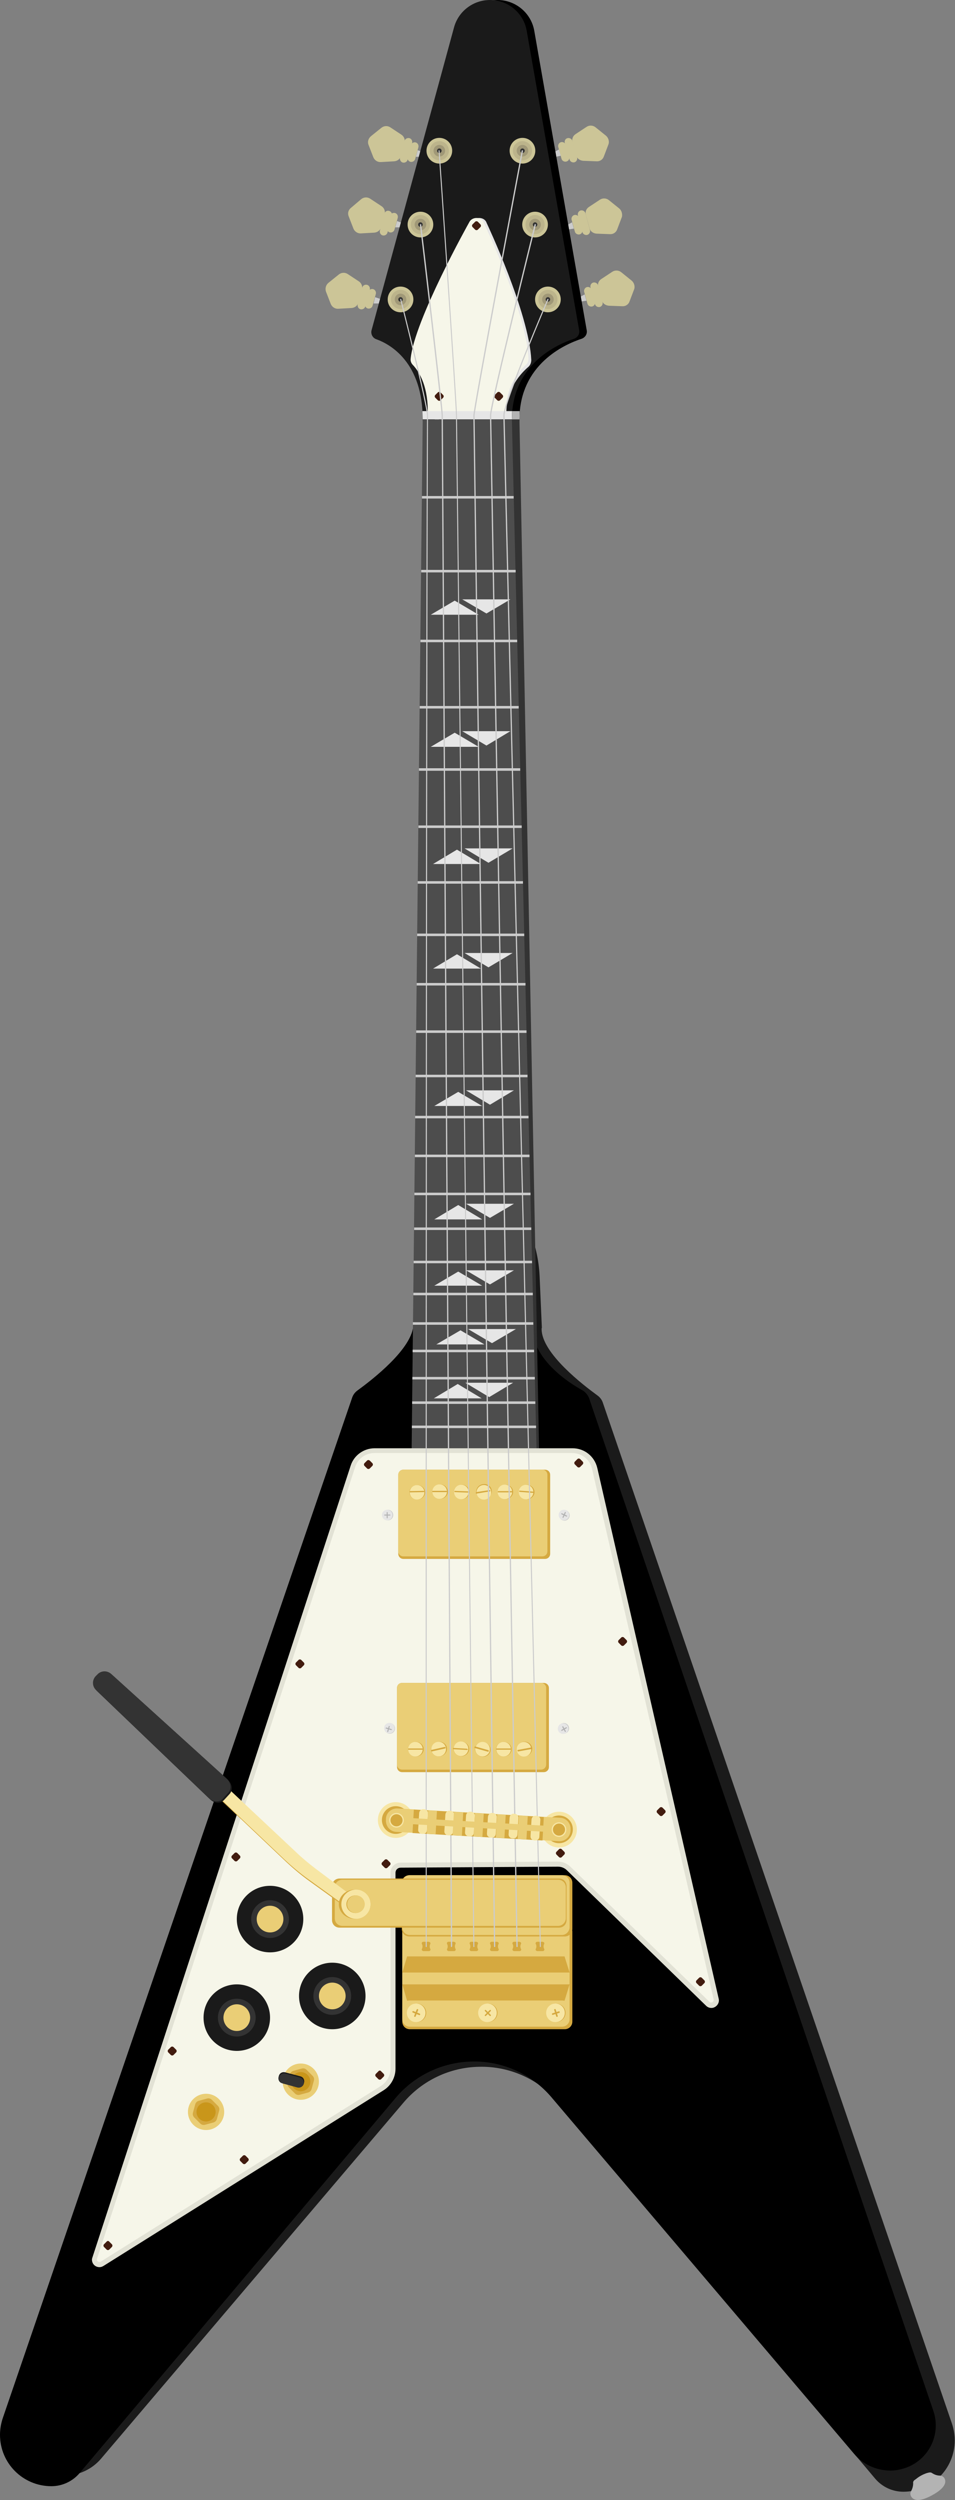 <?xml version="1.0" encoding="utf-8"?>
<!-- Generator: Adobe Illustrator 21.0.0, SVG Export Plug-In . SVG Version: 6.00 Build 0)  -->
<svg version="1.1" id="Layer_1" xmlns="http://www.w3.org/2000/svg" xmlns:xlink="http://www.w3.org/1999/xlink" x="0px" y="0px"
	 viewBox="0 0 379.1 991.9" style="enable-background:new 0 0 379.1 991.9;" xml:space="preserve">
<rect x="0" y="0" width="379.1" height="991.9" fill="#808080" stroke="none"/>
<style type="text/css">
	.st0{fill:#1A1A1A;}
	.st1{fill:#B3B3B3;}
	.st2{fill:#CCC597;}
	.st3{fill:#CCCCCC;}
	.st4{fill:#E6E6E6;}
	.st5{fill:#F6F6E9;}
	.st6{fill:#421C0F;}
	.st7{fill:#BCB48B;}
	.st8{fill:#A09877;}
	.st9{fill:#333333;}
	.st10{fill:#4D4D4D;}
	.st11{fill:#E2E2D5;}
	.st12{fill:#EACE76;}
	.st13{fill:#D5A940;}
	.st14{fill:#C9961A;}
	.st15{fill:#F7E6A4;}
</style>
<title>1970GibsonFlyingVLH</title>
<g id="Layer_2">
	<g id="_1970_Gibson_Flying_V_849467">
		<g id="body">
			<path id="body-2" class="st0" d="M145.2,556.9L8.6,958.5c-3.2,9.4,1.8,19.5,11.2,22.7c1.9,0.6,3.8,1,5.8,1l0,0
				c5.6,0,10.9-2.5,14.5-6.7l120-141.2c7.5-8.9,18.5-14.1,30.1-14.3l0,0c12.3-0.3,24,5.1,31.9,14.5l125.3,148.9
				c2.8,3.3,6.9,5.2,11.2,5.2l0,0c11.3,0,20.4-9.1,20.4-20.4c0-2.2-0.4-4.5-1.1-6.6L239.3,556.5c-0.4-1.2-1.2-2.2-2.2-2.9
				c-5.2-3.8-22.1-16.6-22.1-26.3c0-11.7-46.9-11.7-46.9,0c0,14-14.8,23.3-20.2,26.3C146.7,554.3,145.7,555.5,145.2,556.9z"/>
			<path class="st1" d="M362.5,985.2c0,1.1-0.3,2.2-0.8,3.1c-0.4,0.7-0.4,1.5,0,2.2c0.8,1.3,2.8,2.5,8.3-0.5s5.6-5.3,5-6.6
				c-0.4-0.7-1.1-1.2-1.9-1.2c-1.1,0-2.2-0.4-3.1-1c-0.4-0.3-0.8-0.3-1.3-0.2l-0.8,0.2c-1.5,0.5-3,1.3-4.2,2.3L363,984
				C362.6,984.3,362.4,984.8,362.5,985.2z"/>
			<path id="body-3" d="M233.9,554.9l136.6,401.6c3.2,9.4-1.8,19.5-11.2,22.7c-1.9,0.6-3.8,1-5.8,1l0,0c-5.6,0-10.9-2.4-14.5-6.7
				L219,832.2c-7.5-8.9-18.5-14.1-30.1-14.3l0,0c-12.3-0.2-24,5.1-31.9,14.5L31.6,981.2c-2.8,3.3-6.9,5.2-11.2,5.2l0,0
				C9.1,986.4,0,977.3,0,966c0-2.2,0.4-4.5,1.1-6.6l138.7-404.9c0.4-1.2,1.2-2.2,2.2-2.9c5.2-3.8,22.1-16.6,22.1-26.3
				c0-11.7,46.9-11.7,46.9,0c0,14,14.8,23.3,20.2,26.3C232.4,552.3,233.4,553.5,233.9,554.9z"/>
			<path class="st0" d="M215.1,526.8l-0.9-20.6c-0.3-6.3-1.7-12.6-4.2-18.4l-2.4-5.8l-33.2-1.3l-10.2,45.9l50.3,0.7
				C214.8,527.3,215.1,527,215.1,526.8C215.1,526.8,215.1,526.8,215.1,526.8z"/>
		</g>
		<g id="neck">
			<path class="st2" d="M129.4,115.7l1.9,4.9c0.5,1.2,1.7,2,3,1.9l5.3-0.3c1.3-0.1,2.4-1,2.7-2.2l1.4-5.1c0.3-1.3-0.2-2.6-1.3-3.3
				l-4.4-2.9c-1.1-0.7-2.5-0.6-3.5,0.2l-4.1,3.3C129.3,113.1,129,114.5,129.4,115.7z"/>
			<path class="st2" d="M145.7,113L145.7,113c0.8,0.2,1.3,1.1,1.1,1.9l-1.8,6.7c-0.2,0.8-1.1,1.3-1.9,1.1l0,0
				c-0.8-0.2-1.3-1.1-1.1-1.9l1.8-6.7C144,113.3,144.8,112.8,145.7,113z"/>
			<path class="st2" d="M148.1,114.7L148.1,114.7c0.8,0.2,1.3,1.1,1.1,1.9l-1.3,4.7c-0.2,0.8-1.1,1.3-1.9,1.1l0,0
				c-0.8-0.2-1.3-1.1-1.1-1.9l1.3-4.7C146.4,115,147.3,114.5,148.1,114.7z"/>
			<polygon class="st3" points="148.9,117.9 150.9,118.6 150.4,120.4 148.3,120.4 			"/>
			<path class="st2" d="M138.4,85.8l1.9,4.9c0.5,1.2,1.7,2,3,1.9l5.3-0.3c1.3-0.1,2.4-1,2.7-2.2l1.4-5.1c0.3-1.3-0.2-2.6-1.4-3.3
				l-4.4-2.9c-1.1-0.7-2.5-0.6-3.5,0.2l-4,3.4C138.3,83.2,137.9,84.6,138.4,85.8z"/>
			<path class="st2" d="M154.5,83.7L154.5,83.7c0.8,0.2,1.3,1.1,1.1,1.9l-1.8,6.7c-0.2,0.8-1.1,1.3-1.9,1.1l0,0
				c-0.8-0.2-1.3-1.1-1.1-1.9l1.8-6.7C152.8,83.9,153.7,83.4,154.5,83.7z"/>
			<path class="st2" d="M156.8,84.5L156.8,84.5c0.8,0.2,1.3,1.1,1.1,1.9l-1.3,4.7c-0.2,0.8-1.1,1.3-1.9,1.1l0,0
				c-0.8-0.2-1.3-1.1-1.1-1.9l1.3-4.7C155.1,84.8,155.9,84.3,156.8,84.5z"/>
			<polygon class="st3" points="157.6,87.7 159.5,88.4 159,90.2 156.9,90.2 			"/>
			<path class="st2" d="M146.3,57.5l1.9,4.9c0.5,1.2,1.7,2,3,1.9l5.3-0.3c1.3-0.1,2.4-1,2.7-2.2l1.4-5.1c0.3-1.3-0.2-2.6-1.3-3.3
				l-4.4-2.9c-1.1-0.7-2.5-0.6-3.5,0.2l-4.1,3.3C146.2,54.9,145.8,56.3,146.3,57.5z"/>
			<path class="st2" d="M162.5,54.8L162.5,54.8c0.8,0.2,1.3,1.1,1.1,1.9l-1.8,6.7c-0.2,0.8-1.1,1.3-1.9,1.1l0,0
				c-0.8-0.2-1.3-1.1-1.1-1.9l1.8-6.7C160.8,55.1,161.7,54.6,162.5,54.8z"/>
			<path class="st2" d="M165,56.5L165,56.5c0.8,0.2,1.3,1.1,1.1,1.9l-1.3,4.7c-0.2,0.8-1.1,1.3-1.9,1.1l0,0
				c-0.8-0.2-1.3-1.1-1.1-1.9l1.3-4.7C163.3,56.8,164.2,56.3,165,56.5z"/>
			<polygon class="st3" points="165.8,59.6 167.7,60.3 167.2,62.2 165.1,62.2 			"/>
			<path class="st2" d="M240.5,53.8l-4.1-3.3c-1-0.8-2.4-0.9-3.5-0.2l-4.4,2.9c-1.1,0.7-1.6,2-1.2,3.3l1.4,5.1
				c0.3,1.3,1.5,2.1,2.8,2.2l5.3,0.2c1.3,0.1,2.5-0.7,2.9-1.9l1.9-5C241.9,56,241.5,54.6,240.5,53.8z"/>
			<path class="st2" d="M228,64.4L228,64.4c-0.8,0.2-1.7-0.3-1.9-1.1l-1.9-6.6c-0.2-0.8,0.2-1.7,1.1-1.9l0,0
				c0.8-0.2,1.7,0.3,1.9,1.1l1.9,6.6C229.3,63.3,228.8,64.2,228,64.4z"/>
			<path class="st2" d="M224.8,64.1L224.8,64.1c-0.8,0.2-1.7-0.3-1.9-1.1l-1.3-4.7c-0.2-0.8,0.3-1.7,1.1-1.9l0,0
				c0.8-0.2,1.7,0.3,1.9,1.1l1.3,4.7C226.2,63,225.7,63.9,224.8,64.1z"/>
			<polygon class="st3" points="222.6,61.8 220.6,62.2 220.1,60.3 221.9,59.3 			"/>
			<path class="st2" d="M245.8,82.7l-4.1-3.3c-1-0.8-2.4-0.9-3.5-0.2l-4.4,2.9c-1.1,0.7-1.6,2-1.2,3.3l1.4,5.1
				c0.3,1.3,1.5,2.1,2.8,2.2l5.3,0.2c1.3,0.1,2.5-0.7,2.9-1.9l1.9-5C247.1,84.9,246.8,83.5,245.8,82.7z"/>
			<path class="st2" d="M233.1,93.2L233.1,93.2c-0.8,0.2-1.7-0.3-1.9-1.1l-1.8-6.7c-0.2-0.8,0.3-1.7,1.1-1.9l0,0
				c0.8-0.2,1.7,0.3,1.9,1.1l1.8,6.7C234.4,92.1,233.9,93,233.1,93.2z"/>
			<path class="st2" d="M230.1,93L230.1,93c-0.8,0.2-1.7-0.3-1.9-1.1l-1.3-4.7c-0.2-0.8,0.3-1.7,1.1-1.9l0,0
				c0.8-0.2,1.7,0.3,1.9,1.1l1.3,4.7C231.4,91.9,230.9,92.8,230.1,93z"/>
			<polygon class="st3" points="227.8,90.7 225.8,91 225.3,89.2 227.1,88.2 			"/>
			<path class="st2" d="M250.7,111.3l-4.1-3.3c-1-0.8-2.4-0.9-3.5-0.2l-4.4,2.9c-1.1,0.7-1.6,2-1.2,3.3l1.4,5.1
				c0.3,1.3,1.5,2.1,2.8,2.2l5.3,0.2c1.3,0.1,2.5-0.7,2.9-1.9l1.9-5C252.1,113.5,251.7,112.1,250.7,111.3z"/>
			<path class="st2" d="M238.1,121.8L238.1,121.8c-0.8,0.2-1.7-0.3-1.9-1.1l-1.8-6.7c-0.2-0.8,0.3-1.7,1.1-1.9l0,0
				c0.8-0.2,1.7,0.3,1.9,1.1l1.8,6.7C239.4,120.7,238.9,121.6,238.1,121.8z"/>
			<path class="st2" d="M235.1,121.6L235.1,121.6c-0.8,0.2-1.7-0.3-1.9-1.1l-1.3-4.7c-0.2-0.8,0.3-1.7,1.1-1.9l0,0
				c0.8-0.2,1.7,0.3,1.9,1.1l1.3,4.7C236.4,120.5,235.9,121.4,235.1,121.6z"/>
			<polygon class="st3" points="232.8,119.3 230.8,119.6 230.3,117.8 232.1,116.8 			"/>
			<path d="M170.8,166.4c0-22.6-12.8-29.8-18.4-31.8c-1.5-0.5-2.3-2.1-1.9-3.6l32.7-120c1.7-6.5,7.6-11,14.3-11l0,0
				c7.2,0,13.4,5.2,14.6,12.3L232.9,131c0.3,1.5-0.6,2.9-2,3.4c-6.7,2.2-24.7,10.1-24.7,32.1C206.2,175.2,170.8,175.2,170.8,166.4z"
				/>
			<path class="st0" d="M167.8,166.4c0-22.6-12.8-29.8-18.4-31.8c-1.5-0.5-2.3-2.1-1.9-3.6l32.7-120c1.7-6.5,7.6-11,14.3-11l0,0
				c7.2,0,13.4,5.2,14.6,12.3L229.9,131c0.3,1.5-0.6,2.9-2,3.4c-6.7,2.2-24.7,10.1-24.7,32.1C203.2,175.2,167.8,175.2,167.8,166.4z"
				/>
			<path class="st4" d="M170.8,163.9c0-10.9-4-16.4-5.9-18.4c-0.6-0.7-0.9-1.6-0.8-2.5c1.4-15.4,23.2-54.7,23.2-54.7
				c1.1-2.5,5.1-2.4,5.9,0.2c0,0,16.8,35.6,17.7,54.3c0,1.1-0.4,2.1-1.2,2.8c-2.7,2.3-8.7,8.5-8.7,18.2
				C200.8,170.6,170.8,170.6,170.8,163.9z"/>
			<path class="st5" d="M169.8,163c0-10.8-4-16.2-5.9-18.2c-0.6-0.6-1-1.5-0.9-2.4c1.4-15.2,23.2-54.1,23.2-54.1
				c1.1-2.5,5.1-2.4,5.9,0.2c0,0,16.8,35.2,17.7,53.7c0,1.1-0.4,2.1-1.2,2.7c-5,4.6-7.9,11.2-7.7,18
				C200.8,169.7,169.8,169.7,169.8,163z"/>
			<polygon class="st4" points="167.8,166.4 167.7,163.1 203.3,163.1 203.2,166.4 			"/>
			<path class="st6" d="M199.5,157.8l-1,1c-0.3,0.3-0.8,0.3-1.1,0l-1-1c-0.3-0.3-0.3-0.8,0-1.1l1-1c0.3-0.3,0.8-0.3,1.1,0l1,1
				C199.8,157,199.8,157.5,199.5,157.8z"/>
			<path class="st6" d="M175.9,157.8l-1,1c-0.3,0.3-0.8,0.3-1.1,0l-1-1c-0.3-0.3-0.3-0.8,0-1.1l1-1c0.3-0.3,0.8-0.3,1.1,0l1,1
				C176.2,157,176.2,157.5,175.9,157.8z"/>
			<path class="st6" d="M190.7,90.1l-1,1c-0.3,0.3-0.8,0.3-1.1,0l-1-1c-0.3-0.3-0.3-0.8,0-1.1l1-1c0.3-0.3,0.8-0.3,1.1,0l1,1
				C191,89.3,191,89.8,190.7,90.1z"/>
			<circle class="st2" cx="166.9" cy="89.1" r="5.1"/>
			<circle class="st7" cx="166.9" cy="89.1" r="3.8"/>
			<circle class="st8" cx="166.9" cy="89.1" r="2.3"/>
			<circle class="st9" cx="166.9" cy="89.1" r="0.9"/>
			<circle class="st2" cx="207.4" cy="59.8" r="5.1"/>
			<circle class="st7" cx="207.4" cy="59.8" r="3.8"/>
			<circle class="st8" cx="207.4" cy="59.8" r="2.3"/>
			<circle class="st9" cx="207.4" cy="59.8" r="0.9"/>
			<circle class="st2" cx="212.4" cy="89.1" r="5.1"/>
			<circle class="st7" cx="212.4" cy="89.1" r="3.8"/>
			<circle class="st8" cx="212.4" cy="89.1" r="2.3"/>
			<circle class="st9" cx="212.4" cy="89.1" r="0.9"/>
			<circle class="st2" cx="217.5" cy="118.8" r="5.1"/>
			<circle class="st7" cx="217.5" cy="118.8" r="3.8"/>
			<circle class="st8" cx="217.5" cy="118.8" r="2.3"/>
			<circle class="st9" cx="217.5" cy="118.8" r="0.9"/>
			<circle class="st2" cx="159" cy="118.8" r="5.1"/>
			<circle class="st7" cx="159" cy="118.8" r="3.8"/>
			<circle class="st8" cx="159" cy="118.8" r="2.3"/>
			<circle class="st9" cx="159" cy="118.8" r="0.9"/>
			<circle class="st2" cx="174.4" cy="59.8" r="5.1"/>
			<circle class="st7" cx="174.4" cy="59.8" r="3.8"/>
			<circle class="st8" cx="174.4" cy="59.8" r="2.3"/>
			<circle class="st9" cx="174.4" cy="59.8" r="0.9"/>
		</g>
		<g id="Fretboard">
			<polygon class="st9" points="164.4,575.5 174.2,166.4 206.2,166.4 214,575.5 			"/>
			<polygon class="st10" points="213,575.5 203.2,166.4 167.8,166.4 163.4,575.5 			"/>
			<rect x="163.6" y="556" class="st3" width="48.9" height="1"/>
			<rect x="163.7" y="546.3" class="st3" width="48.6" height="1"/>
			<rect x="163.8" y="535.5" class="st3" width="48.2" height="1"/>
			<rect x="163.9" y="524.6" class="st3" width="47.8" height="1"/>
			<rect x="164.1" y="512.9" class="st3" width="47.4" height="1"/>
			<rect x="164.2" y="500.2" class="st3" width="47" height="1"/>
			<rect x="164.4" y="487" class="st3" width="46.5" height="1"/>
			<rect x="164.5" y="473.2" class="st3" width="46.1" height="1"/>
			<rect x="164.7" y="458.1" class="st3" width="45.5" height="1"/>
			<rect x="164.8" y="442.7" class="st3" width="45" height="1"/>
			<rect x="165" y="426.4" class="st3" width="44.4" height="1"/>
			<rect x="165.2" y="408.8" class="st3" width="43.8" height="1"/>
			<rect x="165.4" y="390" class="st3" width="43.2" height="1"/>
			<rect x="165.6" y="370.4" class="st3" width="42.5" height="1"/>
			<rect x="165.8" y="349.6" class="st3" width="41.8" height="1"/>
			<rect x="166.1" y="327.5" class="st3" width="41" height="1"/>
			<rect x="166.3" y="304.8" class="st3" width="40.2" height="1"/>
			<rect x="166.6" y="280.1" class="st3" width="39.3" height="1"/>
			<rect x="166.9" y="253.8" class="st3" width="38.4" height="1"/>
			<rect x="167.2" y="226.1" class="st3" width="37.5" height="1"/>
			<rect x="167.5" y="196.8" class="st3" width="36.4" height="1"/>
			<rect x="163.5" y="565.6" class="st3" width="49.3" height="1"/>
			<polygon class="st4" points="181.7,549.1 172.2,554.8 191.2,554.8 			"/>
			<polygon class="st4" points="194.2,554.3 203.7,548.6 184.7,548.6 			"/>
			<polygon class="st4" points="182.8,527.8 173.2,533.4 192.3,533.4 			"/>
			<polygon class="st4" points="195.3,532.9 204.8,527.3 185.8,527.3 			"/>
			<polygon class="st4" points="181.9,504.5 172.4,510.1 191.4,510.1 			"/>
			<polygon class="st4" points="194.5,509.6 204,504 185,504 			"/>
			<polygon class="st4" points="181.9,478.1 172.4,483.8 191.4,483.8 			"/>
			<polygon class="st4" points="194.5,483.2 204,477.6 185,477.6 			"/>
			<polygon class="st4" points="181.9,433.2 172.4,438.8 191.4,438.8 			"/>
			<polygon class="st4" points="194.5,438.3 204,432.6 185,432.6 			"/>
			<polygon class="st4" points="181.4,378.6 171.9,384.3 190.9,384.3 			"/>
			<polygon class="st4" points="193.9,383.8 203.5,378.1 184.4,378.1 			"/>
			<polygon class="st4" points="181.4,337.1 171.9,342.8 190.9,342.8 			"/>
			<polygon class="st4" points="193.9,342.3 203.5,336.6 184.4,336.6 			"/>
			<polygon class="st4" points="180.5,290.7 171,296.3 190,296.3 			"/>
			<polygon class="st4" points="193.1,295.8 202.6,290.1 183.5,290.1 			"/>
			<polygon class="st4" points="180.5,238.3 171,243.9 190,243.9 			"/>
			<polygon class="st4" points="193.1,243.4 202.6,237.8 183.5,237.8 			"/>
		</g>
		<g id="Plate">
			<path id="plate-2" class="st5" d="M148.6,575.5h78.6c4.2,0,7.8,2.9,8.8,7l48.2,210.5c0.2,1.1-0.4,2.1-1.5,2.4
				c-0.7,0.1-1.3,0-1.8-0.5l-55.2-53.6c-1.1-1.1-2.6-1.7-4.2-1.7L159,740c-1.7,0-3,1.3-3,3v77.8c0,3.1-1.6,6-4.2,7.6L40.6,898.2
				c-0.9,0.6-2.2,0.4-2.8-0.6c-0.3-0.5-0.4-1.2-0.2-1.8L140,581.7C141.2,578,144.7,575.5,148.6,575.5z"/>
			<path class="st11" d="M39.5,899.5c-1.7,0-3-1.3-3-3c0-0.3,0.1-0.6,0.2-0.9l102.5-314.1c1.3-4.1,5.2-6.9,9.5-6.9h78.6
				c4.7,0,8.7,3.2,9.8,7.8l48.2,210.6c0.4,1.6-0.7,3.2-2.3,3.6c-1,0.2-2-0.1-2.7-0.8L225,742c-0.9-0.9-2.2-1.4-3.5-1.4l0,0L159,741
				c-1.1,0-2,0.9-2,2v77.8c0,3.4-1.8,6.7-4.7,8.5L41.1,899C40.6,899.3,40.1,899.5,39.5,899.5z M148.6,576.5c-3.5,0-6.5,2.2-7.6,5.5
				L38.5,896.2c-0.2,0.5,0.2,1.1,0.7,1.2c0.3,0.1,0.5,0,0.8-0.1l111.2-69.7c2.3-1.5,3.8-4,3.8-6.8V743c0-2.2,1.8-4,4-4l62.5-0.4l0,0
				c1.8,0,3.6,0.7,4.9,2l55.2,53.6c0.4,0.4,1,0.4,1.4,0c0.2-0.2,0.3-0.6,0.3-0.9L235,582.7c-0.8-3.6-4.1-6.2-7.8-6.2L148.6,576.5z"
				/>
			<path class="st6" d="M278.6,784.7l1,1c0.3,0.3,0.3,0.8,0,1.1l-1,1c-0.3,0.3-0.8,0.3-1.1,0l-1-1c-0.3-0.3-0.3-0.8,0-1.1l1-1
				C277.8,784.4,278.3,784.4,278.6,784.7z"/>
			<path class="st6" d="M263,717.2l1,1c0.3,0.3,0.3,0.8,0,1.1l-1,1c-0.3,0.3-0.8,0.3-1.1,0l-1-1c-0.3-0.3-0.3-0.8,0-1.1l1-1
				C262.2,716.9,262.7,716.9,263,717.2z"/>
			<path class="st6" d="M247.7,649.7l1,1c0.3,0.3,0.3,0.8,0,1.1l-1,1c-0.3,0.3-0.8,0.3-1.1,0l-1-1c-0.3-0.3-0.3-0.8,0-1.1l1-1
				C246.9,649.4,247.4,649.4,247.7,649.7z"/>
			<path class="st6" d="M230.3,578.9l1,1c0.3,0.3,0.3,0.8,0,1.1l-1,1c-0.3,0.3-0.8,0.3-1.1,0l-1-1c-0.3-0.3-0.3-0.8,0-1.1l1-1
				C229.5,578.6,230,578.6,230.3,578.9z"/>
			<path class="st6" d="M146.8,579.5l1,1c0.3,0.3,0.3,0.8,0,1.1l-1,1c-0.3,0.3-0.8,0.3-1.1,0l-1-1c-0.3-0.3-0.3-0.8,0-1.1l1-1
				C146,579.2,146.4,579.2,146.8,579.5z"/>
			<path class="st6" d="M119.6,658.6l1,1c0.3,0.3,0.3,0.8,0,1.1l-1,1c-0.3,0.3-0.8,0.3-1.1,0l-1-1c-0.3-0.3-0.3-0.8,0-1.1l1-1
				C118.8,658.3,119.3,658.3,119.6,658.6z"/>
			<path class="st6" d="M94.2,735.2l1,1c0.3,0.3,0.3,0.8,0,1.1l-1,1c-0.3,0.3-0.8,0.3-1.1,0l-1-1c-0.3-0.3-0.3-0.8,0-1.1l1-1
				C93.4,734.9,93.9,734.9,94.2,735.2z"/>
			<path class="st6" d="M68.9,812.2l1,1c0.3,0.3,0.3,0.8,0,1.1l-1,1c-0.3,0.3-0.8,0.3-1.1,0l-1-1c-0.3-0.3-0.3-0.8,0-1.1l1-1
				C68.1,811.9,68.6,811.9,68.9,812.2z"/>
			<path class="st6" d="M43.4,889.4l1,1c0.3,0.3,0.3,0.8,0,1.1l-1,1c-0.3,0.3-0.8,0.3-1.1,0l-1-1c-0.3-0.3-0.3-0.8,0-1.1l1-1
				C42.6,889,43.1,889,43.4,889.4z"/>
			<path class="st6" d="M97.5,855.3l1,1c0.3,0.3,0.3,0.8,0,1.1l-1,1c-0.3,0.3-0.8,0.3-1.1,0l-1-1c-0.3-0.3-0.3-0.8,0-1.1l1-1
				C96.7,855,97.2,855,97.5,855.3z"/>
			<path class="st6" d="M151.3,821.8l1,1c0.3,0.3,0.3,0.8,0,1.1l-1,1c-0.3,0.3-0.8,0.3-1.1,0l-1-1c-0.3-0.3-0.3-0.8,0-1.1l1-1
				C150.5,821.4,151,821.4,151.3,821.8z"/>
			<path class="st6" d="M153.8,737.9l1,1c0.3,0.3,0.3,0.8,0,1.1l-1,1c-0.3,0.3-0.8,0.3-1.1,0l-1-1c-0.3-0.3-0.3-0.8,0-1.1l1-1
				C153,737.6,153.5,737.6,153.8,737.9z"/>
			<path class="st6" d="M223,733.7l1,1c0.3,0.3,0.3,0.8,0,1.1l-1,1c-0.3,0.3-0.8,0.3-1.1,0l-1-1c-0.3-0.3-0.3-0.8,0-1.1l1-1
				C222.2,733.4,222.7,733.4,223,733.7z"/>
			
				<ellipse transform="matrix(0.427 -0.904 0.904 0.427 -415.163 547.186)" class="st3" cx="224.2" cy="601.2" rx="2.1" ry="2.1"/>
			<ellipse transform="matrix(0.427 -0.904 0.904 0.427 -415.189 546.897)" class="st4" cx="224" cy="601.1" rx="2.1" ry="2.1"/>
			<path class="st1" d="M223.3,601.9l0.9-1.9c0.1-0.1,0.2-0.2,0.3-0.1l0,0c0.1,0.1,0.2,0.2,0.1,0.3l-0.9,1.9
				c-0.1,0.1-0.2,0.2-0.3,0.1l0,0C223.3,602.2,223.3,602,223.3,601.9z"/>
			<path class="st1" d="M222.8,600.5L222.8,600.5c0.1-0.1,0.2-0.2,0.3-0.1l1.9,0.9c0.1,0.1,0.2,0.2,0.1,0.3l0,0
				c-0.1,0.1-0.2,0.2-0.3,0.1l-1.9-0.9C222.8,600.8,222.8,600.7,222.8,600.5z"/>
			<circle class="st3" cx="154" cy="601.1" r="2.1"/>
			<circle class="st4" cx="153.7" cy="601.1" r="2.1"/>
			<path class="st1" d="M153.7,599.9L153.7,599.9c0.1,0,0.2,0.1,0.2,0.2v2.1c0,0.1-0.1,0.2-0.2,0.2h0c-0.1,0-0.2-0.1-0.2-0.2v-2.1
				C153.5,600,153.6,599.9,153.7,599.9z"/>
			<path class="st1" d="M152.7,600.9h2.1c0.1,0,0.2,0.1,0.2,0.2v0c0,0.1-0.1,0.2-0.2,0.2h-2.1c-0.1,0-0.2-0.1-0.2-0.2v0
				C152.5,601,152.6,600.9,152.7,600.9z"/>
			
				<ellipse transform="matrix(0.875 -0.483 0.483 0.875 -303.649 193.839)" class="st3" cx="224.2" cy="685.9" rx="2.1" ry="2.1"/>
			
				<ellipse transform="matrix(0.875 -0.483 0.483 0.875 -303.742 193.736)" class="st4" cx="223.9" cy="686" rx="2.1" ry="2.1"/>
			<path class="st1" d="M223.3,684.9L223.3,684.9c0.1-0.1,0.3,0,0.3,0.1l1,1.8c0.1,0.1,0,0.3-0.1,0.3l0,0c-0.1,0.1-0.3,0-0.3-0.1
				l-1-1.8C223.2,685.1,223.2,685,223.3,684.9z"/>
			<path class="st1" d="M222.9,686.3l1.8-1c0.1-0.1,0.3,0,0.3,0.1l0,0c0.1,0.1,0,0.3-0.1,0.3l-1.8,1c-0.1,0.1-0.3,0-0.3-0.1l0,0
				C222.8,686.5,222.8,686.4,222.9,686.3z"/>
			
				<ellipse transform="matrix(0.304 -0.953 0.953 0.304 -545.991 624.444)" class="st3" cx="154.5" cy="686" rx="2.1" ry="2.1"/>
			
				<ellipse transform="matrix(0.304 -0.953 0.953 0.304 -546.093 624.131)" class="st4" cx="154.3" cy="686" rx="2.1" ry="2.1"/>
			<path class="st1" d="M153.7,686.9l0.6-2c0-0.1,0.2-0.2,0.3-0.1l0,0c0.1,0,0.2,0.2,0.1,0.3l-0.6,2c0,0.1-0.2,0.2-0.3,0.1l0,0
				C153.8,687.1,153.7,687,153.7,686.9z"/>
			<path class="st1" d="M153.1,685.6L153.1,685.6c0-0.1,0.2-0.2,0.3-0.2l2,0.6c0.1,0,0.2,0.2,0.1,0.3l0,0c0,0.1-0.2,0.2-0.3,0.1
				l-2-0.6C153.1,685.8,153,685.7,153.1,685.6z"/>
		</g>
		<circle class="st0" cx="107.2" cy="761.4" r="13.2"/>
		<circle class="st9" cx="107.2" cy="761.4" r="7.5"/>
		<circle class="st12" cx="107.2" cy="761.4" r="5.3"/>
		<circle class="st0" cx="94" cy="800.5" r="13.2"/>
		<circle class="st9" cx="94" cy="800.5" r="7.5"/>
		<circle class="st12" cx="94" cy="800.5" r="5.3"/>
		<circle class="st0" cx="131.9" cy="791.9" r="13.2"/>
		<circle class="st9" cx="131.9" cy="791.9" r="7.5"/>
		<circle class="st12" cx="131.9" cy="791.9" r="5.3"/>
		<circle class="st12" cx="81.8" cy="837.9" r="7.2"/>
		<path class="st13" d="M84.1,833.1l2.4,2.4c0.5,0.5,0.7,1.2,0.5,1.9l-0.9,3.3c-0.2,0.7-0.7,1.2-1.4,1.4l-3.3,0.9
			c-0.7,0.2-1.4,0-1.9-0.5l-2.4-2.4c-0.5-0.5-0.7-1.2-0.5-1.9l0.9-3.3c0.2-0.7,0.7-1.2,1.4-1.4l3.3-0.9
			C82.9,832.4,83.6,832.6,84.1,833.1z"/>
		<circle class="st14" cx="81.8" cy="837.9" r="3.8"/>
		<circle class="st12" cx="119.4" cy="825.9" r="7.2"/>
		<path class="st13" d="M121.7,821.2l2.4,2.4c0.5,0.5,0.7,1.2,0.5,1.9l-0.9,3.3c-0.2,0.7-0.7,1.2-1.4,1.4l-3.3,0.9
			c-0.7,0.2-1.4,0-1.9-0.5l-2.4-2.4c-0.5-0.5-0.7-1.2-0.5-1.9l0.9-3.3c0.2-0.7,0.7-1.2,1.4-1.4l3.3-0.9
			C120.5,820.5,121.2,820.7,121.7,821.2z"/>
		<circle class="st14" cx="119.4" cy="825.9" r="3.8"/>
		<path class="st0" d="M110.6,824l0.1-0.4c0.3-1.1,1.4-1.7,2.5-1.4l6.1,1.6c1.1,0.3,1.7,1.4,1.4,2.5l-0.1,0.4
			c-0.3,1.1-1.4,1.7-2.5,1.4l-6.1-1.6C110.9,826.3,110.3,825.1,110.6,824z"/>
		<path class="st9" d="M110.8,824.1L110.8,824.1c0.3-1.1,1.4-1.7,2.5-1.4l5.8,1.6c1.1,0.3,1.7,1.4,1.4,2.5l0,0
			c-0.3,1.1-1.4,1.7-2.5,1.4l-5.8-1.6C111.2,826.3,110.5,825.2,110.8,824.1z"/>
		<g id="Pickup2">
			<path class="st13" d="M159.6,667.7h56.3c1.1,0,2,0.9,2,2v31.4c0,1.1-0.9,2-2,2h-56.3c-1.1,0-2-0.9-2-2v-31.4
				C157.6,668.6,158.4,667.7,159.6,667.7z"/>
			<path class="st12" d="M159.6,667.7h55.2c1.1,0,2,0.9,2,2v30.4c0,1.1-0.9,2-2,2h-55.2c-1.1,0-2-0.9-2-2v-30.4
				C157.6,668.6,158.4,667.7,159.6,667.7z"/>
			<ellipse class="st13" cx="165.1" cy="694" rx="3.1" ry="2.9"/>
			<circle class="st15" cx="164.9" cy="694" r="2.9"/>
			<path class="st13" d="M167.6,693.7h-5.5c-0.1,0-0.1,0.1-0.1,0.1l0,0v0.3c0,0.1,0.1,0.1,0.1,0.1h0h5.5c0.1,0,0.3-0.1,0.3-0.3l0,0
				l0,0C167.9,693.9,167.8,693.7,167.6,693.7C167.6,693.7,167.6,693.7,167.6,693.7z"/>
			
				<ellipse transform="matrix(0.974 -0.227 0.227 0.974 -152.76 57.51)" class="st13" cx="174.1" cy="694" rx="3.1" ry="2.9"/>
			
				<ellipse transform="matrix(0.974 -0.227 0.227 0.974 -152.773 57.473)" class="st15" cx="173.9" cy="694" rx="2.9" ry="2.9"/>
			<path class="st13" d="M176.5,693.1l-5.3,1.2c-0.1,0-0.1,0.1-0.1,0.2l0.1,0.3c0,0.1,0.1,0.1,0.2,0.1l5.3-1.2
				c0.1,0,0.2-0.2,0.2-0.3c0,0,0,0,0,0l0,0C176.8,693.2,176.7,693.1,176.5,693.1C176.5,693.1,176.5,693.1,176.5,693.1z"/>
			
				<ellipse transform="matrix(5.338165e-02 -0.999 0.999 5.338165e-02 -519.927 839.471)" class="st13" cx="182.8" cy="694" rx="2.9" ry="3.1"/>
			
				<ellipse transform="matrix(5.338165e-02 -0.999 0.999 5.338165e-02 -520.067 839.302)" class="st15" cx="182.7" cy="694" rx="2.9" ry="2.9"/>
			<path class="st13" d="M185.4,693.8l-5.5-0.3c-0.1,0-0.1,0.1-0.1,0.1c0,0,0,0,0,0v0.3c0,0.1,0.1,0.1,0.1,0.1c0,0,0,0,0,0l5.5,0.3
				c0.1,0,0.3-0.1,0.3-0.2c0,0,0,0,0,0l0,0C185.7,694,185.6,693.9,185.4,693.8C185.4,693.8,185.4,693.8,185.4,693.8z"/>
			
				<ellipse transform="matrix(0.275 -0.962 0.962 0.275 -528.589 687.26)" class="st13" cx="191.3" cy="694" rx="2.9" ry="3.1"/>
			
				<ellipse transform="matrix(0.275 -0.962 0.962 0.275 -528.654 687.08)" class="st15" cx="191.2" cy="694" rx="2.9" ry="2.9"/>
			<path class="st13" d="M193.9,694.4l-5.3-1.5c-0.1,0-0.2,0-0.2,0.1l-0.1,0.3c0,0.1,0,0.2,0.1,0.2l5.3,1.5c0.1,0,0.3,0,0.3-0.2
				c0,0,0,0,0,0l0,0C194.1,694.7,194,694.5,193.9,694.4C193.9,694.4,193.9,694.4,193.9,694.4z"/>
			<ellipse class="st13" cx="200" cy="694" rx="3.1" ry="2.9"/>
			<circle class="st15" cx="199.9" cy="694" r="2.9"/>
			<path class="st13" d="M202.6,693.7h-5.5c-0.1,0-0.1,0.1-0.1,0.1l0,0v0.3c0,0.1,0.1,0.1,0.1,0.1h0h5.5c0.1,0,0.3-0.1,0.3-0.3l0,0
				l0,0C202.9,693.9,202.8,693.7,202.6,693.7C202.6,693.7,202.6,693.7,202.6,693.7z"/>
			
				<ellipse transform="matrix(0.983 -0.182 0.182 0.983 -123.101 49.672)" class="st13" cx="208.5" cy="694" rx="3.1" ry="2.9"/>
			
				<ellipse transform="matrix(0.983 -0.182 0.182 0.983 -123.11 49.641)" class="st15" cx="208.3" cy="694.1" rx="2.9" ry="2.9"/>
			<path class="st13" d="M210.9,693.3l-5.4,1c-0.1,0-0.1,0.1-0.1,0.2l0.1,0.3c0,0.1,0.1,0.1,0.2,0.1l5.4-1c0.1,0,0.2-0.2,0.2-0.3
				c0,0,0,0,0,0l0,0C211.3,693.4,211.1,693.3,210.9,693.3C211,693.3,211,693.3,210.9,693.3z"/>
		</g>
		<path class="st13" d="M224.2,805.1h-61.5c-1.7,0-3-1.3-3-3v-35.7c0-1.7,1.3-3,3-3h61.5c1.7,0,3,1.3,3,3v35.7
			C227.2,803.8,225.8,805.1,224.2,805.1z"/>
		<path class="st12" d="M223.1,803.4h-60.4c-1.7,0-3-1.3-3-3v-35c0-1.7,1.3-3,3-3h60.4c1.7,0,3,1.3,3,3v35
			C226.1,802.1,224.7,803.4,223.1,803.4z"/>
		<rect x="159.7" y="779.4" class="st12" width="66.4" height="7.9"/>
		<polygon class="st13" points="159.7,787.3 226.1,787.3 224.1,793.8 161.6,793.8 		"/>
		<path class="st12" d="M223.1,804.1h-60.4c-1.7,0-3-1.3-3-3v-4.4c0-1.7,1.3-3,3-3h60.4c1.7,0,3,1.3,3,3v4.4
			C226.1,802.8,224.7,804.1,223.1,804.1z"/>
		<polygon class="st13" points="226.1,782.6 159.7,782.6 161.6,776.2 224.1,776.2 		"/>
		<path class="st13" d="M168.1,774.1h2.2c0.3,0,0.6-0.3,0.6-0.6c0-0.1,0-0.2-0.1-0.3l0,0c-0.3-0.6-0.3-1.3,0-1.9l0,0
			c0.2-0.3,0-0.7-0.3-0.8c-0.1,0-0.2-0.1-0.3-0.1h-2.2c-0.3,0-0.6,0.3-0.6,0.6c0,0.1,0,0.2,0.1,0.3l0,0c0.3,0.6,0.3,1.3,0,1.9l0,0
			c-0.2,0.3,0,0.7,0.3,0.8C167.9,774.1,168,774.1,168.1,774.1z"/>
		<path class="st13" d="M178.1,774.1h2.2c0.3,0,0.6-0.3,0.6-0.6c0-0.1,0-0.2-0.1-0.3l0,0c-0.3-0.6-0.3-1.3,0-1.9l0,0
			c0.2-0.3,0-0.7-0.3-0.8c-0.1,0-0.2-0.1-0.3-0.1h-2.2c-0.3,0-0.6,0.3-0.6,0.6c0,0.1,0,0.2,0.1,0.3l0,0c0.3,0.6,0.3,1.3,0,1.9l0,0
			c-0.2,0.3,0,0.7,0.3,0.8C177.9,774.1,178,774.1,178.1,774.1z"/>
		<path class="st13" d="M187,774.1h2.2c0.3,0,0.6-0.3,0.6-0.6c0-0.1,0-0.2-0.1-0.3l0,0c-0.3-0.6-0.3-1.3,0-1.9l0,0
			c0.2-0.3,0-0.7-0.3-0.8c-0.1,0-0.2-0.1-0.3-0.1H187c-0.3,0-0.6,0.3-0.6,0.6c0,0.1,0,0.2,0.1,0.3l0,0c0.3,0.6,0.3,1.3,0,1.9l0,0
			c-0.2,0.3,0,0.7,0.3,0.8C186.8,774.1,186.9,774.1,187,774.1z"/>
		<path class="st13" d="M195.2,774.1h2.2c0.3,0,0.6-0.3,0.6-0.6c0-0.1,0-0.2-0.1-0.3l0,0c-0.3-0.6-0.3-1.3,0-1.9l0,0
			c0.2-0.3,0-0.7-0.3-0.8c-0.1,0-0.2-0.1-0.3-0.1h-2.2c-0.3,0-0.6,0.3-0.6,0.6c0,0.1,0,0.2,0.1,0.3l0,0c0.3,0.6,0.3,1.3,0,1.9l0,0
			c-0.2,0.3,0,0.7,0.3,0.8C195,774.1,195.1,774.1,195.2,774.1z"/>
		<path class="st13" d="M204.1,774.1h2.2c0.3,0,0.6-0.3,0.6-0.6c0-0.1,0-0.2-0.1-0.3l0,0c-0.3-0.6-0.3-1.3,0-1.9l0,0
			c0.2-0.3,0-0.7-0.3-0.8c-0.1,0-0.2-0.1-0.3-0.1h-2.2c-0.3,0-0.6,0.3-0.6,0.6c0,0.1,0,0.2,0.1,0.3l0,0c0.3,0.6,0.3,1.3,0,1.9l0,0
			c-0.2,0.3,0,0.7,0.3,0.8C203.9,774.1,204,774.1,204.1,774.1z"/>
		<path class="st13" d="M213.3,774.1h2.2c0.3,0,0.6-0.3,0.6-0.6c0-0.1,0-0.2-0.1-0.3l0,0c-0.3-0.6-0.3-1.3,0-1.9l0,0
			c0.2-0.3,0-0.7-0.3-0.8c-0.1,0-0.2-0.1-0.3-0.1h-2.2c-0.3,0-0.6,0.3-0.6,0.6c0,0.1,0,0.2,0.1,0.3l0,0c0.3,0.6,0.3,1.3,0,1.9l0,0
			c-0.2,0.3,0,0.7,0.3,0.8C213.1,774.1,213.2,774.1,213.3,774.1z"/>
		<ellipse class="st13" cx="165.4" cy="798.6" rx="3.8" ry="3.7"/>
		<circle class="st15" cx="165.2" cy="798.6" r="3.7"/>
		<ellipse class="st13" cx="193.7" cy="798.6" rx="3.8" ry="3.7"/>
		<circle class="st15" cx="193.5" cy="798.6" r="3.7"/>
		<ellipse class="st13" cx="220.7" cy="798.6" rx="3.8" ry="3.7"/>
		<circle class="st15" cx="220.5" cy="798.6" r="3.7"/>
		<path class="st13" d="M164.4,799.8l1-2.5c0.1-0.2,0.2-0.2,0.4-0.2l0,0c0.2,0.1,0.2,0.2,0.2,0.4l-1,2.5c-0.1,0.2-0.2,0.2-0.4,0.2
			l0,0C164.4,800.1,164.4,799.9,164.4,799.8z"/>
		<path class="st13" d="M163.7,798.1L163.7,798.1c0.1-0.2,0.2-0.2,0.4-0.2l2.5,1c0.2,0.1,0.2,0.2,0.2,0.4l0,0
			c-0.1,0.2-0.2,0.2-0.4,0.2l-2.5-1C163.7,798.4,163.6,798.2,163.7,798.1z"/>
		<path class="st13" d="M192.5,797.5L192.5,797.5c0.1-0.1,0.3-0.1,0.4,0l1.9,1.9c0.1,0.1,0.1,0.3,0,0.4l0,0c-0.1,0.1-0.3,0.1-0.4,0
			l-1.9-1.9C192.4,797.8,192.4,797.6,192.5,797.5z"/>
		<path class="st13" d="M192.5,799.4l1.9-1.9c0.1-0.1,0.3-0.1,0.4,0l0,0c0.1,0.1,0.1,0.3,0,0.4l-1.9,1.9c-0.1,0.1-0.3,0.1-0.4,0l0,0
			C192.4,799.7,192.4,799.5,192.5,799.4z"/>
		<path class="st13" d="M220.2,797.1L220.2,797.1c0.2-0.1,0.3,0,0.4,0.2l0.8,2.5c0,0.2,0,0.3-0.2,0.4l0,0c-0.2,0-0.3,0-0.4-0.2
			l-0.8-2.5C219.9,797.3,220,797.2,220.2,797.1z"/>
		<path class="st13" d="M219.3,798.8l2.5-0.8c0.2,0,0.3,0,0.4,0.2l0,0c0,0.2,0,0.3-0.2,0.4l-2.5,0.8c-0.2,0-0.3,0-0.4-0.2l0,0
			C219.1,799,219.1,798.8,219.3,798.8z"/>
		<g id="whammy_bar">
			<path class="st13" d="M224.2,768.3h-61.7c-1.7,0-3-1.3-3-3V747c0-1.7,1.3-3,3-3h61.7c1.7,0,3,1.3,3,3v18.3
				C227.2,767,225.8,768.3,224.2,768.3z"/>
			<path class="st12" d="M223.1,767.7h-60.4c-1.7,0-3-1.3-3-3V747c0-1.7,1.3-3,3-3h60.4c1.7,0,3,1.3,3,3v17.6
				C226.1,766.3,224.7,767.7,223.1,767.7z"/>
			<path class="st13" d="M221.9,764.8h-87.1c-1.7,0-3-1.3-3-3v-13.5c0-1.7,1.3-3,3-3h87.1c1.7,0,3,1.3,3,3v13.5
				C224.9,763.5,223.6,764.8,221.9,764.8z"/>
			<path class="st12" d="M221.6,764.1h-85.7c-1.7,0-3-1.3-3-3v-12.3c0-1.7,1.3-3,3-3h85.7c1.7,0,3,1.3,3,3v12.3
				C224.6,762.7,223.2,764.1,221.6,764.1z"/>
			<path class="st13" d="M139.4,752.5L122,739.4l-31.2-29.3l-3.8,3.4l26.7,25.3c2.9,2.7,6,5.3,9.2,7.6l12.9,9.3c0.1,0,0.1,0,0.2,0
				l3.4-3.1C139.5,752.7,139.5,752.6,139.4,752.5C139.4,752.5,139.4,752.5,139.4,752.5z"/>
			<path class="st15" d="M138.9,751.6l-13.5-10.1c-2.6-2-5.2-4.1-7.6-6.4l-27.6-25.9l-3.8,3.4l26.7,25.3c2.9,2.7,6,5.3,9.2,7.6
				l12.9,9.3c0.1,0,0.1,0,0.2,0l3.4-3.1c0.1,0,0.1-0.1,0.1-0.2C139,751.6,139,751.6,138.9,751.6z"/>
			<path class="st0" d="M88.9,714.2l2.3-2.5c1.3-1.5,1-4-0.8-5.6l-45.8-41.5c-1.6-1.4-4-1.3-5.4,0.2l-0.8,0.8
				c-1.4,1.6-1.3,4,0.2,5.4l44.7,42.8C85,715.5,87.5,715.7,88.9,714.2z"/>
			<path class="st9" d="M88.4,713.7l2.3-2.5c1.3-1.5,1-4-0.8-5.6l-45.8-41.5c-1.6-1.4-4-1.3-5.4,0.2l-0.8,0.8
				c-1.4,1.6-1.3,4,0.2,5.4l44.7,42.8C84.5,715,87.1,715.2,88.4,713.7z"/>
			<ellipse class="st13" cx="140.8" cy="755.5" rx="6.3" ry="5.8"/>
			<circle class="st15" cx="141.3" cy="755.5" r="5.8"/>
			<ellipse class="st13" cx="141.1" cy="755.5" rx="3.6" ry="3.5"/>
			<circle class="st12" cx="141.3" cy="755.5" r="3.5"/>
		</g>
		<g id="Pickup2-2">
			<path class="st13" d="M160.1,583.1h56.3c1.1,0,2,0.9,2,2v31.4c0,1.1-0.9,2-2,2h-56.3c-1.1,0-2-0.9-2-2v-31.4
				C158.1,584,159,583.1,160.1,583.1z"/>
			<path class="st12" d="M160.1,583.1h55.2c1.1,0,2,0.9,2,2v30.4c0,1.1-0.9,2-2,2h-55.2c-1.1,0-2-0.9-2-2v-30.4
				C158.1,584,159,583.1,160.1,583.1z"/>
			
				<ellipse transform="matrix(1 -2.530457e-02 2.530457e-02 1 -14.924 4.381)" class="st13" cx="165.6" cy="591.9" rx="3.1" ry="2.9"/>
			
				<ellipse transform="matrix(1 -2.530457e-02 2.530457e-02 1 -14.924 4.377)" class="st15" cx="165.5" cy="591.9" rx="2.9" ry="2.9"/>
			<path class="st13" d="M168.2,591.5l-5.5,0.1c-0.1,0-0.1,0.1-0.1,0.1l0,0v0.3c0,0.1,0.1,0.1,0.1,0.1h0l5.5-0.1
				c0.1,0,0.3-0.1,0.3-0.3c0,0,0,0,0,0l0,0C168.5,591.7,168.3,591.5,168.2,591.5C168.2,591.5,168.2,591.5,168.2,591.5z"/>
			<ellipse class="st13" cx="174.7" cy="591.8" rx="3.1" ry="2.9"/>
			<ellipse class="st15" cx="174.5" cy="591.8" rx="2.9" ry="2.9"/>
			<path class="st13" d="M177.2,591.5h-5.5c-0.1,0-0.1,0.1-0.1,0.1l0,0v0.3c0,0.1,0.1,0.1,0.1,0.1h0h5.5c0.1,0,0.3-0.1,0.3-0.3l0,0
				l0,0C177.5,591.7,177.4,591.6,177.2,591.5C177.2,591.5,177.2,591.5,177.2,591.5z"/>
			
				<ellipse transform="matrix(3.996804e-02 -0.999 0.999 3.996804e-02 -415.368 751.385)" class="st13" cx="183.3" cy="591.9" rx="2.9" ry="3.1"/>
			
				<ellipse transform="matrix(3.803900e-02 -0.999 0.999 3.803900e-02 -415.176 752.451)" class="st15" cx="183.2" cy="591.9" rx="2.9" ry="2.9"/>
			<path class="st13" d="M186,591.7l-5.5-0.2c-0.1,0-0.1,0.1-0.1,0.1v0.3c0,0.1,0.1,0.1,0.1,0.1l5.5,0.2c0.1,0,0.3-0.1,0.3-0.3
				c0,0,0,0,0,0l0,0C186.3,591.8,186.2,591.7,186,591.7C186,591.7,186,591.7,186,591.7z"/>
			
				<ellipse transform="matrix(0.987 -0.16 0.16 0.987 -91.977 38.204)" class="st13" cx="191.9" cy="591.9" rx="3.1" ry="2.9"/>
			
				<ellipse transform="matrix(0.987 -0.164 0.164 0.987 -94.195 39.308)" class="st15" cx="191.7" cy="591.9" rx="2.9" ry="2.9"/>
			<path class="st13" d="M194.4,591.2L189,592c-0.1,0-0.1,0.1-0.1,0.2v0.3c0,0.1,0.1,0.1,0.2,0.1l5.4-0.9c0.1,0,0.2-0.2,0.2-0.3l0,0
				C194.6,591.3,194.5,591.2,194.4,591.2z"/>
			<ellipse class="st13" cx="200.6" cy="591.9" rx="3.1" ry="2.9"/>
			<circle class="st15" cx="200.4" cy="591.9" r="2.9"/>
			<path class="st13" d="M203.2,591.6h-5.5c-0.1,0-0.1,0.1-0.1,0.1l0,0v0.3c0,0.1,0.1,0.1,0.1,0.1h0h5.5c0.1,0,0.3-0.1,0.3-0.3l0,0
				l0,0C203.5,591.7,203.4,591.6,203.2,591.6C203.2,591.6,203.2,591.6,203.2,591.6z"/>
			
				<ellipse transform="matrix(7.637094e-02 -0.997 0.997 7.637094e-02 -397.115 755.214)" class="st13" cx="209.1" cy="592" rx="2.9" ry="3.1"/>
			
				<ellipse transform="matrix(7.637094e-02 -0.997 0.997 7.637094e-02 -397.254 755.041)" class="st15" cx="208.9" cy="591.9" rx="2.9" ry="2.9"/>
			<path class="st13" d="M211.6,591.8l-5.4-0.4c-0.1,0-0.1,0.1-0.1,0.1c0,0,0,0,0,0v0.3c0,0.1,0.1,0.1,0.1,0.1c0,0,0,0,0,0l5.4,0.4
				c0.1,0,0.3-0.1,0.3-0.2c0,0,0,0,0,0l0,0C211.9,592,211.9,591.8,211.6,591.8C211.7,591.8,211.7,591.8,211.6,591.8z"/>
		</g>
		<g id="Strings">
			<path class="st3" d="M214.5,772.5c-0.1,0-0.2-0.1-0.2-0.2l-14.5-607.5c0-5.2,16.8-44.4,17.5-46.1c0.1-0.1,0.2-0.2,0.3-0.1
				s0.2,0.2,0.1,0.3l0,0c-0.2,0.4-17.4,40.7-17.4,45.8l14.4,607.5C214.7,772.4,214.6,772.5,214.5,772.5
				C214.5,772.5,214.5,772.5,214.5,772.5L214.5,772.5z"/>
			<path class="st3" d="M205.2,772.5c-0.1,0-0.2-0.1-0.2-0.2l-10.5-607.5c0-4.3,17-72.8,17.7-75.7c0-0.1,0.1-0.2,0.3-0.2
				c0.1,0,0.2,0.1,0.2,0.3c0,0,0,0,0,0.1c-0.2,0.7-17.7,71.3-17.7,75.5l10.5,607.5C205.5,772.4,205.4,772.5,205.2,772.5L205.2,772.5
				z"/>
			<path class="st3" d="M196.3,772.5c-0.1,0-0.2-0.1-0.2-0.2l-8.2-607.5c0-2.8,18.4-100.8,19.2-105c0-0.1,0.2-0.2,0.3-0.2
				c0.1,0,0.2,0.2,0.2,0.3c-0.2,1-19.2,102.2-19.2,104.9l8.2,607.5C196.6,772.3,196.5,772.5,196.3,772.5L196.3,772.5z"/>
			<path class="st3" d="M188.1,772.5c-0.1,0-0.2-0.1-0.2-0.2L181,164.7c0-4.6-6.8-103.9-6.9-104.9c0-0.1,0.1-0.2,0.2-0.2
				s0.2,0.1,0.2,0.2c0.1,1,6.9,100.4,6.9,104.9l6.9,607.5C188.4,772.4,188.2,772.5,188.1,772.5L188.1,772.5z"/>
			<path class="st3" d="M179.2,772.5c-0.1,0-0.2-0.1-0.2-0.2l-3.7-607.5c0-2.8-8.5-74.8-8.6-75.6c0-0.1,0.1-0.3,0.2-0.3
				s0.3,0.1,0.3,0.2c0.4,3,8.6,72.8,8.6,75.6l3.7,607.5C179.4,772.4,179.3,772.5,179.2,772.5L179.2,772.5z"/>
			<path class="st3" d="M169.2,772.5c-0.1,0-0.2-0.1-0.2-0.2c0-4.6-0.2-459.8,0.5-607.5c0-3.9-10.5-45.5-10.6-45.9
				c-0.1-0.1,0-0.3,0.1-0.3c0.1-0.1,0.3,0,0.3,0.1c0,0,0,0,0,0.1c0.4,1.7,10.7,42.1,10.6,46c-0.6,147.7-0.5,602.9-0.5,607.5
				C169.4,772.4,169.3,772.5,169.2,772.5C169.2,772.5,169.2,772.5,169.2,772.5z"/>
		</g>
		<g id="Bridge">
			<circle class="st15" cx="221.9" cy="725.9" r="7.1"/>
			<circle class="st13" cx="221.9" cy="725.8" r="5.5"/>
			<circle class="st15" cx="157.1" cy="722.1" r="7.1"/>
			<circle class="st13" cx="157.1" cy="722.1" r="5.5"/>
			<path class="st12" d="M221.9,730.5l-64.6-3.7c-2.4-0.1-4.2-2.2-4.1-4.6l0-0.6c0.1-2.4,2.2-4.2,4.6-4.1l64.6,3.7
				c2.4,0.1,4.2,2.2,4.1,4.6l0,0.6C226.3,728.8,224.3,730.6,221.9,730.5z"/>
			
				<rect x="185.4" y="698.2" transform="matrix(5.704136e-02 -0.998 0.998 5.704136e-02 -543.628 872.465)" class="st13" width="9.3" height="51.7"/>
			<path class="st15" d="M212.4,730.2l-0.3,0c-0.9-0.1-1.6-0.8-1.5-1.7l0.4-6.6c0.1-0.9,0.8-1.6,1.7-1.5l0.3,0
				c0.9,0.1,1.6,0.8,1.5,1.7l-0.4,6.6C214.1,729.6,213.3,730.3,212.4,730.2z"/>
			<path class="st15" d="M203.7,729.4l-0.3,0c-0.9-0.1-1.6-0.8-1.5-1.7l0.4-6.6c0.1-0.9,0.8-1.6,1.7-1.5l0.3,0
				c0.9,0.1,1.6,0.8,1.5,1.7l-0.4,6.6C205.3,728.8,204.6,729.5,203.7,729.4z"/>
			<path class="st15" d="M195.1,729.1l-0.3,0c-0.9-0.1-1.6-0.8-1.5-1.7l0.4-6.6c0.1-0.9,0.8-1.6,1.7-1.5l0.3,0
				c0.9,0.1,1.6,0.8,1.5,1.7l-0.4,6.6C196.7,728.5,196,729.2,195.1,729.1z"/>
			<path class="st15" d="M186.4,728.6l-0.3,0c-0.9-0.1-1.6-0.8-1.5-1.7l0.4-6.6c0.1-0.9,0.8-1.6,1.7-1.5l0.3,0
				c0.9,0.1,1.6,0.8,1.5,1.7l-0.4,6.6C188.1,728,187.3,728.7,186.4,728.6z"/>
			<path class="st15" d="M178.2,728.2l-0.3,0c-0.9-0.1-1.6-0.8-1.5-1.7l0.4-6.6c0.1-0.9,0.8-1.6,1.7-1.5l0.3,0
				c0.9,0.1,1.6,0.8,1.5,1.7l-0.4,6.6C179.8,727.6,179,728.2,178.2,728.2z"/>
			<path class="st15" d="M167.8,727.6l-0.3,0c-0.9-0.1-1.6-0.8-1.5-1.7l0.4-6.6c0.1-0.9,0.8-1.6,1.7-1.5l0.3,0
				c0.9,0.1,1.6,0.8,1.5,1.7l-0.4,6.6C169.5,727,168.7,727.7,167.8,727.6z"/>
			
				<rect x="188.8" y="697" transform="matrix(5.704136e-02 -0.998 0.998 5.704136e-02 -543.636 872.362)" class="st12" width="2.4" height="54"/>
			
				<rect x="203.1" y="723.3" transform="matrix(5.704136e-02 -0.998 0.998 5.704136e-02 -527.957 891.063)" class="st12" width="9.3" height="3.5"/>
			
				<rect x="194.5" y="722.8" transform="matrix(5.704136e-02 -0.998 0.998 5.704136e-02 -535.614 881.961)" class="st12" width="9.3" height="3.4"/>
			
				<rect x="185.6" y="722.3" transform="matrix(5.704136e-02 -0.998 0.998 5.704136e-02 -543.436 872.664)" class="st12" width="9.3" height="3.5"/>
			
				<rect x="177.4" y="721.7" transform="matrix(5.704136e-02 -0.998 0.998 5.704136e-02 -550.717 864.031)" class="st12" width="9.3" height="3.7"/>
			
				<rect x="167.1" y="721.2" transform="matrix(5.704136e-02 -0.998 0.998 5.704136e-02 -559.857 853.169)" class="st12" width="9.3" height="3.5"/>
			<circle class="st15" cx="157.4" cy="722.2" r="2.9"/>
			<circle class="st13" cx="157.4" cy="722.2" r="2.4"/>
			<circle class="st15" cx="221.9" cy="725.9" r="2.9"/>
			<circle class="st13" cx="221.9" cy="725.9" r="2.4"/>
		</g>
		<polygon class="st1" points="203.3,163.1 206.3,163.1 206.2,166.4 203.2,166.4 		"/>
	</g>
</g>
</svg>
